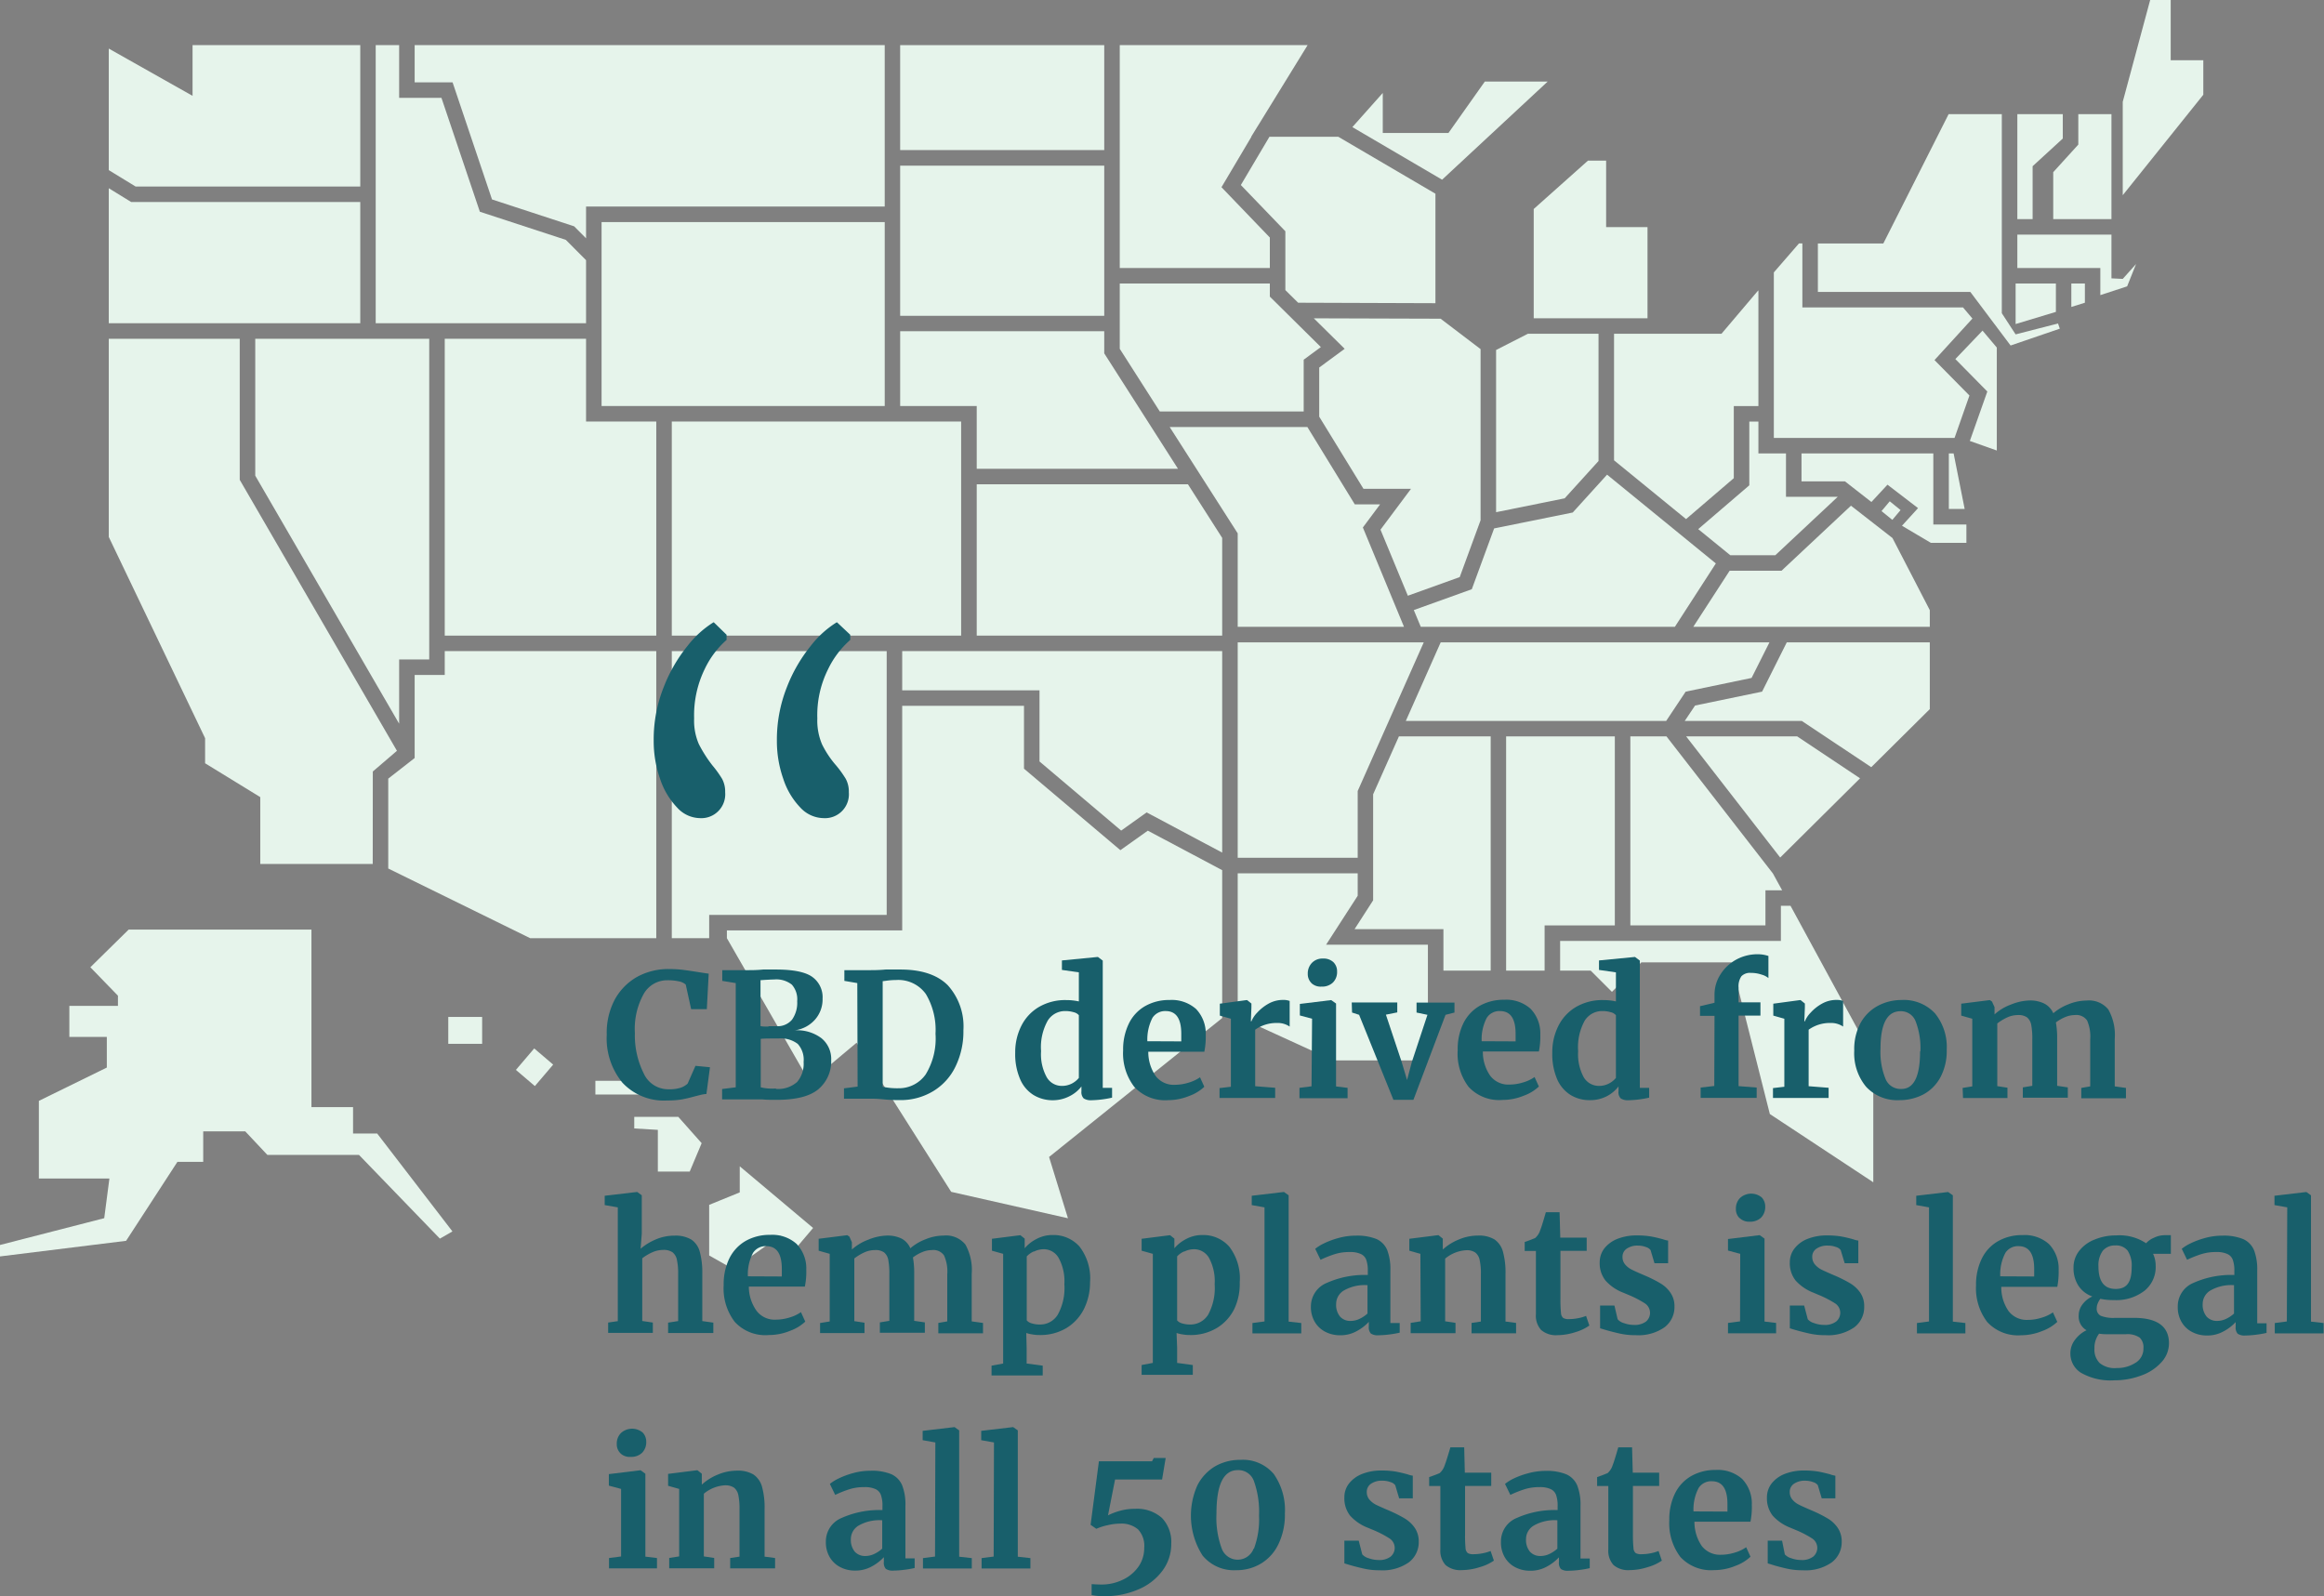 <?xml version="1.0" encoding="UTF-8"?> <svg xmlns="http://www.w3.org/2000/svg" viewBox="0 0 296.54 203.69"><rect x="0" y="0" width="296.54" height="203.69" fill="#808080" stroke="none"/><title>cbd_derived_map_quote</title><g style="isolation:isolate"><g style="mix-blend-mode:multiply"><polygon points="241.46 66.34 240.08 65.22 241.13 63.97 242.51 65.09 241.46 66.34" style="fill:#e6f4eb"></polygon><rect x="66.41" y="134.59" width="3.6" height="3.18" transform="translate(-79.67 99.72) rotate(-49.54)" style="fill:#e6f4eb"></rect><polygon points="57.73 157.14 56.13 158.06 45.81 147.38 34.12 147.38 31.29 144.37 25.93 144.37 25.93 148.26 22.64 148.26 16.09 158.34 0 160.33 0 158.87 13.3 155.45 13.96 150.39 4.96 150.39 4.96 140.48 13.63 136.23 13.63 132.32 8.85 132.32 8.85 128.36 15.05 128.36 15.05 127.06 11.53 123.43 16.42 118.62 39.74 118.62 39.74 141.28 45.05 141.28 45.05 144.65 48.13 144.65 57.73 157.14" style="fill:#e6f4eb"></polygon><rect x="57.2" y="129.77" width="4.32" height="3.43" style="fill:#e6f4eb"></rect><rect x="75.97" y="137.92" width="6.44" height="1.75" style="fill:#e6f4eb"></rect><polygon points="89.53 145.88 88.01 149.5 83.94 149.5 83.94 144.18 80.93 144 80.93 142.52 86.55 142.52 89.53 145.88" style="fill:#e6f4eb"></polygon><polygon points="103.75 156.7 101.53 159.32 99.55 157.7 93.55 161.94 90.49 160.21 90.49 153.75 94.39 152.16 94.39 148.83 103.75 156.7" style="fill:#e6f4eb"></polygon><polygon points="17.3 23.8 13.88 21.71 13.88 6.2 24.57 12.23 24.57 5.76 45.97 5.76 45.97 23.8 17.3 23.8" style="fill:#e6f4eb"></polygon><polygon points="45.97 41.25 13.88 41.25 13.88 24.02 16.74 25.78 45.97 25.78 45.97 41.25" style="fill:#e6f4eb"></polygon><polygon points="50.65 95.81 47.57 98.45 47.56 110.25 33.21 110.25 33.21 101.72 26.17 97.4 26.17 94.2 13.88 68.52 13.88 43.23 30.59 43.23 30.59 61.23 50.65 95.81" style="fill:#e6f4eb"></polygon><polygon points="54.77 43.23 54.77 84.15 50.93 84.15 50.93 92.35 32.57 60.7 32.57 43.23 54.77 43.23" style="fill:#e6f4eb"></polygon><polygon points="47.94 41.25 47.94 5.76 50.93 5.76 50.93 12.49 56.33 12.49 61.23 27.02 72.2 30.61 74.78 33.2 74.78 41.25 47.94 41.25" style="fill:#e6f4eb"></polygon><polygon points="74.78 53.79 83.74 53.79 83.74 81.11 56.75 81.11 56.75 43.23 74.78 43.23 74.78 53.79" style="fill:#e6f4eb"></polygon><polygon points="56.75 83.09 83.74 83.09 83.74 119.72 67.65 119.72 49.54 110.83 49.54 99.36 52.91 96.73 52.91 86.13 56.75 86.13 56.75 83.09" style="fill:#e6f4eb"></polygon><polygon points="113.14 116.75 90.49 116.75 90.49 119.72 85.72 119.72 85.72 83.09 113.14 83.09 113.14 116.75" style="fill:#e6f4eb"></polygon><polygon points="57.75 10.51 52.91 10.51 52.91 5.76 112.89 5.76 112.89 26.36 74.78 26.36 74.78 30.41 73.26 28.88 62.78 25.45 57.75 10.51" style="fill:#e6f4eb"></polygon><rect x="76.76" y="28.34" width="36.13" height="23.47" style="fill:#e6f4eb"></rect><rect x="85.72" y="53.79" width="36.92" height="27.32" style="fill:#e6f4eb"></rect><rect x="114.86" y="5.76" width="26.04" height="13.39" style="fill:#e6f4eb"></rect><rect x="114.86" y="21.14" width="26.04" height="19.16" style="fill:#e6f4eb"></rect><polygon points="124.63 51.81 114.86 51.81 114.86 42.27 140.9 42.27 140.9 45.09 150.31 59.82 124.63 59.82 124.63 51.81" style="fill:#e6f4eb"></polygon><polygon points="155.95 81.11 124.63 81.11 124.63 61.8 151.58 61.8 155.95 68.64 155.95 81.11" style="fill:#e6f4eb"></polygon><polygon points="132.64 97.17 132.64 88.09 115.12 88.09 115.12 83.09 124.63 83.09 124.63 83.09 155.95 83.09 155.95 108.8 146.31 103.67 143.06 105.99 132.64 97.17" style="fill:#e6f4eb"></polygon><polygon points="133.86 147.64 136.27 155.46 121.37 152.09 109.3 133.06 103.31 138.08 92.75 119.72 92.75 118.73 115.12 118.73 115.12 90.07 130.66 90.07 130.66 98.09 142.96 108.49 146.46 106 155.95 111.04 155.95 129.91 133.86 147.64" style="fill:#e6f4eb"></polygon><polygon points="162.03 34.2 142.88 34.2 142.88 5.76 166.85 5.76 160.57 15.96 160.54 16 159.65 17.45 159.68 17.45 155.86 23.89 162.03 30.31 162.03 34.2" style="fill:#e6f4eb"></polygon><polygon points="147.99 52.51 142.88 44.51 142.88 36.18 162.03 36.18 162.03 37.85 168.54 44.29 166.35 45.9 166.35 52.51 147.99 52.51" style="fill:#e6f4eb"></polygon><polygon points="157.93 68.06 149.25 54.49 166.82 54.49 172.87 64.36 176.1 64.36 173.9 67.31 179.15 79.99 157.93 79.99 157.93 68.06" style="fill:#e6f4eb"></polygon><polygon points="173.24 109.46 157.93 109.46 157.93 81.97 181.67 81.97 173.24 100.94 173.24 109.46" style="fill:#e6f4eb"></polygon><polygon points="170.12 135.32 157.93 129.74 157.93 111.44 173.24 111.44 173.24 114.31 169.21 120.55 182.2 120.55 182.2 135.32 170.12 135.32" style="fill:#e6f4eb"></polygon><polygon points="161.98 17.45 170.76 17.45 183.16 24.72 183.16 38.69 165.64 38.63 164.01 37.02 164.01 29.51 158.33 23.61 161.98 17.45" style="fill:#e6f4eb"></polygon><polygon points="176.15 67.59 180.04 62.38 173.98 62.38 168.33 53.17 168.33 46.9 171.58 44.51 167.64 40.62 183.82 40.67 188.92 44.55 188.92 66.39 186.26 73.64 179.64 76.02 176.15 67.59" style="fill:#e6f4eb"></polygon><polygon points="178.5 93.97 190.21 93.97 190.21 123.86 184.18 123.86 184.18 118.57 172.84 118.57 175.21 114.89 175.21 101.36 178.5 93.97" style="fill:#e6f4eb"></polygon><polygon points="184.01 22.93 172.56 16.22 176.44 11.86 176.44 16.97 184.82 16.97 189.46 10.41 197.48 10.41 184.01 22.93" style="fill:#e6f4eb"></polygon><polygon points="203.97 58.83 199.65 63.59 190.9 65.36 190.9 44.66 194.96 42.59 203.97 42.59 203.97 58.83" style="fill:#e6f4eb"></polygon><polygon points="206.05 118.09 197.09 118.09 197.09 123.86 192.18 123.86 192.18 93.97 206.05 93.97 206.05 118.09" style="fill:#e6f4eb"></polygon><polygon points="195.7 26.67 202.62 20.5 204.94 20.5 204.94 28.98 210.22 28.98 210.22 40.61 195.7 40.61 195.7 26.67" style="fill:#e6f4eb"></polygon><polygon points="218.94 71.9 213.71 79.99 181.29 79.99 180.4 77.85 187.8 75.19 190.65 67.43 200.68 65.4 205.06 60.57 218.94 71.9" style="fill:#e6f4eb"></polygon><polygon points="210.22 42.59 219.66 42.59 224.22 37.21 224.37 37.05 224.37 51.82 221.23 51.82 221.23 61.02 215.14 66.24 205.95 58.74 205.95 42.59 210.22 42.59 210.22 42.59" style="fill:#e6f4eb"></polygon><polygon points="215.09 88.26 212.6 92 179.38 92 183.83 81.97 225.78 81.97 223.5 86.51 215.09 88.26" style="fill:#e6f4eb"></polygon><polygon points="212.64 93.97 226.22 111.46 227.4 113.61 225.27 113.61 225.27 118.09 208.03 118.09 208.03 93.97 212.64 93.97" style="fill:#e6f4eb"></polygon><polygon points="227.89 57.86 227.89 63.4 234.49 63.4 226.53 70.85 220.78 70.85 216.69 67.52 223.21 61.93 223.21 53.8 224.37 53.8 224.37 57.86 227.89 57.86" style="fill:#e6f4eb"></polygon><polygon points="227.15 109.43 215.15 93.97 229.32 93.97 237.34 99.32 227.15 109.43" style="fill:#e6f4eb"></polygon><polygon points="225.83 142.16 220.94 122.81 209.43 122.81 205.68 126.57 202.97 123.86 199.07 123.86 199.07 120.07 227.24 120.07 227.24 115.59 228.47 115.59 239.03 135.02 239.03 150.87 225.83 142.16" style="fill:#e6f4eb"></polygon><polygon points="241.48 68.66 246.24 77.86 246.24 79.99 216.06 79.99 220.7 72.83 227.32 72.83 236.18 64.53 241.48 68.66" style="fill:#e6f4eb"></polygon><polygon points="227.99 81.97 246.24 81.97 246.24 90.49 238.77 97.9 229.91 92 214.97 92 216.29 90.03 224.84 88.26 227.99 81.97" style="fill:#e6f4eb"></polygon><polygon points="249.28 57.86 250.69 64.95 248.67 64.95 248.67 57.86 249.28 57.86" style="fill:#e6f4eb"></polygon><polygon points="246.69 66.93 250.91 66.93 250.91 69.27 246.37 69.27 242.69 67.09 244.74 64.84 240.84 61.85 238.79 64.06 235.42 61.43 229.87 61.43 229.87 57.86 246.69 57.86 246.69 66.93" style="fill:#e6f4eb"></polygon><polygon points="246.84 45.95 251.3 50.47 249.4 55.88 226.34 55.88 226.34 34.76 229.55 31.06 229.98 31.06 229.98 39.23 250.48 39.23 251.68 40.65 246.84 45.95" style="fill:#e6f4eb"></polygon><polygon points="252.97 42.19 254.79 44.35 254.79 57.49 251.35 56.27 253.58 49.96 249.5 45.82 252.97 42.19" style="fill:#e6f4eb"></polygon><polygon points="262.33 39.8 257.19 41.35 257.19 36.18 262.33 36.18 262.33 39.8" style="fill:#e6f4eb"></polygon><polygon points="259.36 27.96 257.41 27.96 257.41 14.57 263.21 14.57 263.21 17.68 259.36 21.21 259.36 27.96" style="fill:#e6f4eb"></polygon><polygon points="266.03 36.18 266.03 38.63 264.3 39.17 264.3 36.18 266.03 36.18" style="fill:#e6f4eb"></polygon><polygon points="261.99 21.97 265.19 18.45 265.19 14.57 269.42 14.57 269.42 27.96 261.99 27.96 261.99 21.97" style="fill:#e6f4eb"></polygon><polygon points="272.56 33.69 271.42 36.54 268 37.66 268 34.2 257.41 34.2 257.41 29.94 269.42 29.94 269.42 35.52 270.86 35.59 272.56 33.69" style="fill:#e6f4eb"></polygon><polygon points="270.86 24.91 270.86 12.99 274.36 0 276.98 0 276.98 7.69 281.14 7.69 281.14 12.09 270.86 24.91" style="fill:#e6f4eb"></polygon><path d="M252.71,65Z" style="fill:#e6f4eb"></path><polygon points="262.83 41.94 256.55 44.09 251.41 37.25 231.96 37.25 231.96 31.07 240.31 31.07 248.64 14.57 255.43 14.57 255.43 39.97 257.19 42.67 262.6 41.28 262.83 41.94" style="fill:#e6f4eb"></polygon></g><path d="M79.42,138.16a8.89,8.89,0,0,1-2-6.11,9.06,9.06,0,0,1,1-4.45,7.38,7.38,0,0,1,2.87-2.94,8.26,8.26,0,0,1,4.14-1,14.06,14.06,0,0,1,1.86.12c.61.08,1.32.19,2.14.32l1,.15-.24,4.53h-2l-.69-3.14a1.83,1.83,0,0,0-.83-.4,6.43,6.43,0,0,0-1.52-.15,3.43,3.43,0,0,0-3,1.72,9.13,9.13,0,0,0-1.14,5A10.87,10.87,0,0,0,82.15,137a3.42,3.42,0,0,0,3.15,2,4.72,4.72,0,0,0,1.53-.19,2.48,2.48,0,0,0,.91-.53l1-2.27,1.85.18-.45,3.41a4.83,4.83,0,0,0-.91.16l-.56.14c-.59.17-1.13.29-1.64.39a10.69,10.69,0,0,1-1.86.14A7.24,7.24,0,0,1,79.42,138.16Z" style="fill:#185f6b"></path><path d="M93.88,125.45l-1.72-.28V123.8h3.28c.5,0,1.14,0,1.93-.08l.69,0,.92,0q3.33,0,4.65.93a3.19,3.19,0,0,1,1.33,2.79,3.9,3.9,0,0,1-1,2.71,4.17,4.17,0,0,1-2.57,1.33,5.17,5.17,0,0,1,3.42,1,3.42,3.42,0,0,1,1.25,2.81,4.63,4.63,0,0,1-1.61,3.68q-1.61,1.38-5.37,1.38c-.66,0-1.27,0-1.82-.06l-.75,0q-.53,0-1.08,0H92.14v-1.32l1.74-.22Zm4.18,5.5h1a2.4,2.4,0,0,0,2-.83,3.72,3.72,0,0,0,.66-2.36,2.82,2.82,0,0,0-.68-2.11,3.18,3.18,0,0,0-2.26-.66q-.42,0-1.74.09v5.85C97.23,131,97.56,131,98.06,131Zm.94,8a3.63,3.63,0,0,0,2.71-.88,3.57,3.57,0,0,0,.83-2.56,3,3,0,0,0-.75-2.3,3.52,3.52,0,0,0-2.41-.69c-1.23,0-2,0-2.31.05v6.18A6.18,6.18,0,0,0,99,138.9Z" style="fill:#185f6b"></path><path d="M109.39,125.45l-1.65-.28V123.8H111c.48,0,1.14,0,2-.08l.87,0,1,0q4.05,0,6.06,2a7.81,7.81,0,0,1,2,5.74,10.2,10.2,0,0,1-1,4.62,7.41,7.41,0,0,1-2.85,3.16,8,8,0,0,1-4.31,1.14c-.42,0-1.09,0-2-.09s-1.43-.09-1.74-.09h-3.34v-1.32l1.74-.22Zm5.28,13.42a4.16,4.16,0,0,0,3.45-1.77,8.78,8.78,0,0,0,1.25-5.18,8.92,8.92,0,0,0-1.23-5.07,4.32,4.32,0,0,0-3.82-1.79,8.74,8.74,0,0,0-1,.06l-.69.09v13.47A8.67,8.67,0,0,0,114.67,138.87Z" style="fill:#185f6b"></path><path d="M131.89,139.74a4.39,4.39,0,0,1-1.71-2,8,8,0,0,1-.64-3.41,7.46,7.46,0,0,1,.76-3.38,5.81,5.81,0,0,1,2.23-2.43,6.65,6.65,0,0,1,3.54-.9,7.38,7.38,0,0,1,1.59.17v-3.71l-2.16-.31v-1.21l4.53-.44h.07l.61.46v16.24h1.19v1.25a13.29,13.29,0,0,1-2.62.33,1.71,1.71,0,0,1-1-.23,1.14,1.14,0,0,1-.29-.91v-.62a4.35,4.35,0,0,1-1.57,1.27,4.59,4.59,0,0,1-2.09.49A4.69,4.69,0,0,1,131.89,139.74Zm4.88-1.47a2.81,2.81,0,0,0,.89-.72v-8a1.22,1.22,0,0,0-.65-.38,3.69,3.69,0,0,0-1.07-.15,2.59,2.59,0,0,0-2.25,1.22,6.92,6.92,0,0,0-.85,3.9,6.06,6.06,0,0,0,.73,3.34,2.21,2.21,0,0,0,1.91,1.09A2.73,2.73,0,0,0,136.77,138.27Z" style="fill:#185f6b"></path><path d="M144.73,138.69a7,7,0,0,1-1.42-4.66,7.51,7.51,0,0,1,.74-3.43,5.14,5.14,0,0,1,2.08-2.22,6.12,6.12,0,0,1,3.1-.77,4.67,4.67,0,0,1,3.39,1.15,4.53,4.53,0,0,1,1.23,3.29,9.47,9.47,0,0,1-.18,2.16h-7.15a5.42,5.42,0,0,0,.95,3.11,2.89,2.89,0,0,0,2.44,1.11,5.93,5.93,0,0,0,1.77-.28,4.84,4.84,0,0,0,1.44-.68l.55,1.21a5.47,5.47,0,0,1-1.92,1.17,7.15,7.15,0,0,1-2.7.54A5.33,5.33,0,0,1,144.73,138.69Zm6-5.8c0-.41,0-.73,0-.95,0-1.95-.65-2.92-2-2.92a1.93,1.93,0,0,0-1.67.85,6.07,6.07,0,0,0-.66,3Z" style="fill:#185f6b"></path><path d="M155.61,138.85l1.45-.17V130l-1.41-.4v-1.52l3.41-.46h.07l.55.44v.49l-.07,1.78h.07a3.46,3.46,0,0,1,.72-1.09,5.78,5.78,0,0,1,1.44-1.15,3.75,3.75,0,0,1,1.89-.49,2.3,2.3,0,0,1,.83.13V131a2.7,2.7,0,0,0-1.6-.46,4.68,4.68,0,0,0-2.8.86v7.21l2.55.2v1.3h-7.1Z" style="fill:#185f6b"></path><path d="M167.42,130l-1.56-.42v-1.47l4-.49h0l.62.44v10.58l1.47.18v1.32h-6.14v-1.32l1.54-.2Zm-.09-4.56a1.61,1.61,0,0,1-.46-1.18,1.94,1.94,0,0,1,.53-1.39,1.85,1.85,0,0,1,1.41-.55,1.82,1.82,0,0,1,1.34.47,1.62,1.62,0,0,1,.46,1.18,1.88,1.88,0,0,1-.53,1.41,2,2,0,0,1-1.47.52h0A1.7,1.7,0,0,1,167.33,125.45Z" style="fill:#185f6b"></path><path d="M172.48,127.92h5.81v1.27l-1.45.29,2,6,.7,2.34.6-2.27,2-6.05-1.39-.29v-1.27h4.84v1.27l-1.14.29-4.1,10.85h-2.55l-4.38-10.85-.9-.29Z" style="fill:#185f6b"></path><path d="M187.39,138.69A7,7,0,0,1,186,134a7.51,7.51,0,0,1,.73-3.43,5.26,5.26,0,0,1,2.08-2.22,6.18,6.18,0,0,1,3.11-.77,4.65,4.65,0,0,1,3.38,1.15,4.5,4.5,0,0,1,1.24,3.29,9.47,9.47,0,0,1-.18,2.16h-7.15a5.34,5.34,0,0,0,.95,3.11,2.89,2.89,0,0,0,2.44,1.11,5.93,5.93,0,0,0,1.77-.28,4.84,4.84,0,0,0,1.44-.68l.55,1.21a5.53,5.53,0,0,1-1.93,1.17,7.06,7.06,0,0,1-2.69.54A5.3,5.3,0,0,1,187.39,138.69Zm6-5.8c0-.41,0-.73,0-.95,0-1.95-.65-2.92-2-2.92a1.91,1.91,0,0,0-1.67.85,5.85,5.85,0,0,0-.66,3Z" style="fill:#185f6b"></path><path d="M200.42,139.74a4.47,4.47,0,0,1-1.72-2,8.14,8.14,0,0,1-.63-3.41,7.46,7.46,0,0,1,.76-3.38,5.81,5.81,0,0,1,2.23-2.43,6.65,6.65,0,0,1,3.54-.9,7.38,7.38,0,0,1,1.59.17v-3.71l-2.16-.31v-1.21l4.53-.44h.07l.61.46v16.24h1.19v1.25a13.37,13.37,0,0,1-2.62.33,1.69,1.69,0,0,1-1-.23,1.1,1.1,0,0,1-.29-.91v-.62A4.44,4.44,0,0,1,205,139.9a4.59,4.59,0,0,1-2.09.49A4.66,4.66,0,0,1,200.42,139.74Zm4.87-1.47a2.75,2.75,0,0,0,.9-.72v-8a1.22,1.22,0,0,0-.65-.38,3.69,3.69,0,0,0-1.07-.15,2.62,2.62,0,0,0-2.26,1.22,7,7,0,0,0-.84,3.9,6.16,6.16,0,0,0,.72,3.34,2.24,2.24,0,0,0,1.92,1.09A2.66,2.66,0,0,0,205.29,138.27Z" style="fill:#185f6b"></path><path d="M218.77,129.63h-1.85V128.4l1.85-.44v-1a4.77,4.77,0,0,1,.76-2.62,5.49,5.49,0,0,1,2-1.88,5.63,5.63,0,0,1,2.71-.69,4.34,4.34,0,0,1,1.41.22v2.82a2.29,2.29,0,0,0-.87-.44,4.17,4.17,0,0,0-1.36-.22,1.52,1.52,0,0,0-1.22.43,2.28,2.28,0,0,0-.36,1.46v1.87h2.79v1.69h-2.79v9l2.31.18v1.32H217v-1.32l1.74-.2Z" style="fill:#185f6b"></path><path d="M226.23,138.85l1.45-.17V130l-1.41-.4v-1.52l3.41-.46h.07l.55.44v.49l-.07,1.78h.07a3.46,3.46,0,0,1,.72-1.09,5.61,5.61,0,0,1,1.44-1.15,3.74,3.74,0,0,1,1.88-.49,2.32,2.32,0,0,1,.84.13V131a2.73,2.73,0,0,0-1.61-.46,4.64,4.64,0,0,0-2.79.86v7.21l2.55.2v1.3h-7.1Z" style="fill:#185f6b"></path><path d="M237.41,130.53a5.51,5.51,0,0,1,2.21-2.18,6.37,6.37,0,0,1,3-.74,5.44,5.44,0,0,1,4.28,1.7,6.78,6.78,0,0,1,1.5,4.64,7.14,7.14,0,0,1-.82,3.55,5.37,5.37,0,0,1-2.2,2.18,6.57,6.57,0,0,1-3,.71,5.42,5.42,0,0,1-4.26-1.7,6.68,6.68,0,0,1-1.52-4.63A7.06,7.06,0,0,1,237.41,130.53Zm7.63,3.63a9.45,9.45,0,0,0-.6-3.81,2,2,0,0,0-1.93-1.31q-2.56,0-2.56,4.79a9.07,9.07,0,0,0,.63,3.82,2.06,2.06,0,0,0,2,1.31Q245,139,245,134.16Z" style="fill:#185f6b"></path><path d="M250.43,138.83l1.23-.2V130l-1.41-.4v-1.52l3.65-.46.27.18.33.72v.93a6.27,6.27,0,0,1,2.07-1.25,6.74,6.74,0,0,1,2.35-.53,4.09,4.09,0,0,1,1.92.39A2.53,2.53,0,0,1,262,129.3a6.5,6.5,0,0,1,1.92-1.14,6.19,6.19,0,0,1,2.33-.48,3.16,3.16,0,0,1,2.77,1.14,6.62,6.62,0,0,1,.82,3.74v6.07l1.43.2v1.32h-5.7v-1.32l1.14-.2v-6a5.12,5.12,0,0,0-.4-2.41,1.67,1.67,0,0,0-1.56-.69,3.25,3.25,0,0,0-1.26.27,5.25,5.25,0,0,0-1.16.67,11.1,11.1,0,0,1,.16,2.09v6l1.36.2v1.32h-5.74v-1.32l1.21-.2v-6a9.16,9.16,0,0,0-.14-1.79,1.61,1.61,0,0,0-.54-.95,1.9,1.9,0,0,0-1.15-.29,3.3,3.3,0,0,0-1.39.31,6.71,6.71,0,0,0-1.25.76v8l1.3.2v1.32h-5.67Z" style="fill:#185f6b"></path><path d="M78.83,154.07l-1.67-.29v-1.19l4.09-.48h.07l.57.42,0,4.9-.15,1.92a7.28,7.28,0,0,1,1.85-1.15,6,6,0,0,1,2.48-.52,3.92,3.92,0,0,1,2.16.51,2.73,2.73,0,0,1,1.07,1.58,10.14,10.14,0,0,1,.31,2.81v6l1.41.2v1.32H85.25v-1.32l1.28-.2v-6a8.16,8.16,0,0,0-.15-1.78,1.62,1.62,0,0,0-.57-1,2,2,0,0,0-1.2-.3,3.44,3.44,0,0,0-1.39.31,6.28,6.28,0,0,0-1.27.76v8l1.35.2v1.32H77.6v-1.32l1.23-.18Z" style="fill:#185f6b"></path><path d="M93.76,168.69A7,7,0,0,1,92.34,164a7.51,7.51,0,0,1,.73-3.43,5.26,5.26,0,0,1,2.08-2.22,6.18,6.18,0,0,1,3.11-.77,4.65,4.65,0,0,1,3.38,1.15,4.5,4.5,0,0,1,1.24,3.29,9.47,9.47,0,0,1-.18,2.16H95.55a5.34,5.34,0,0,0,1,3.11,2.89,2.89,0,0,0,2.44,1.11,5.93,5.93,0,0,0,1.77-.28,4.84,4.84,0,0,0,1.44-.68l.55,1.21a5.53,5.53,0,0,1-1.93,1.17,7.06,7.06,0,0,1-2.69.54A5.3,5.3,0,0,1,93.76,168.69Zm6-5.8c0-.41,0-.73,0-.95,0-1.95-.65-2.92-2-2.92a1.91,1.91,0,0,0-1.67.85,5.85,5.85,0,0,0-.66,3Z" style="fill:#185f6b"></path><path d="M104.64,168.83l1.23-.2V160l-1.41-.4v-1.52l3.65-.46.27.18.32.72v.93a6.43,6.43,0,0,1,2.08-1.25,6.74,6.74,0,0,1,2.35-.53,4.09,4.09,0,0,1,1.92.39,2.53,2.53,0,0,1,1.11,1.23,6.38,6.38,0,0,1,1.92-1.14,6.19,6.19,0,0,1,2.33-.48,3.17,3.17,0,0,1,2.77,1.14,6.63,6.63,0,0,1,.81,3.74v6.07l1.44.2v1.32h-5.7v-1.32l1.14-.2v-6a5,5,0,0,0-.41-2.41,1.64,1.64,0,0,0-1.55-.69,3.25,3.25,0,0,0-1.26.27,5.25,5.25,0,0,0-1.16.67,11.1,11.1,0,0,1,.16,2.09v6l1.36.2v1.32h-5.74v-1.32l1.21-.2v-6a9.16,9.16,0,0,0-.14-1.79,1.61,1.61,0,0,0-.54-.95,1.9,1.9,0,0,0-1.15-.29,3.3,3.3,0,0,0-1.39.31,6.4,6.4,0,0,0-1.25.76v8l1.3.2v1.32h-5.67Z" style="fill:#185f6b"></path><path d="M138.33,167a6,6,0,0,1-2.22,2.45,6.46,6.46,0,0,1-3.49.91,4.8,4.8,0,0,1-.91-.08,4.07,4.07,0,0,1-.76-.18L131,172v2l2.05.27v1.25h-6.53v-1.25L128,174V160l-1.43-.4v-1.52l3.63-.46h0l.55.44v1.23a4.68,4.68,0,0,1,1.5-1.18,4.28,4.28,0,0,1,2.06-.51,4.43,4.43,0,0,1,3.44,1.48,6.65,6.65,0,0,1,1.34,4.55A7.66,7.66,0,0,1,138.33,167Zm-6.41-7.31a2.76,2.76,0,0,0-.91.64v8.16a1.26,1.26,0,0,0,.63.38,3.46,3.46,0,0,0,1.05.15,2.63,2.63,0,0,0,2.27-1.24,7,7,0,0,0,.85-3.91,6.15,6.15,0,0,0-.73-3.35,2.19,2.19,0,0,0-1.91-1.11A2.82,2.82,0,0,0,131.92,159.72Z" style="fill:#185f6b"></path><path d="M157.51,167a5.89,5.89,0,0,1-2.22,2.45,6.46,6.46,0,0,1-3.49.91,4.8,4.8,0,0,1-.91-.08,4.07,4.07,0,0,1-.76-.18l.07,1.82v2l2,.27v1.25h-6.53v-1.25l1.43-.27V160l-1.43-.4v-1.52l3.63-.46h0l.55.44v1.23a4.8,4.8,0,0,1,1.5-1.18,4.29,4.29,0,0,1,2.07-.51,4.42,4.42,0,0,1,3.43,1.48,6.65,6.65,0,0,1,1.34,4.55A7.53,7.53,0,0,1,157.51,167Zm-6.41-7.31a2.6,2.6,0,0,0-.9.64v8.16a1.22,1.22,0,0,0,.62.38,3.51,3.51,0,0,0,1.05.15,2.66,2.66,0,0,0,2.28-1.24,7.12,7.12,0,0,0,.84-3.91,6.25,6.25,0,0,0-.72-3.35,2.21,2.21,0,0,0-1.92-1.11A2.82,2.82,0,0,0,151.1,159.72Z" style="fill:#185f6b"></path><path d="M161.35,154.07l-1.63-.29v-1.19l4.07-.48h.05l.59.42v16.12l1.61.18v1.32h-6.23v-1.32l1.54-.2Z" style="fill:#185f6b"></path><path d="M169.32,163.7a11.83,11.83,0,0,1,5.21-1v-.51a4,4,0,0,0-.19-1.4,1.31,1.31,0,0,0-.68-.76,3.22,3.22,0,0,0-1.44-.26,6.14,6.14,0,0,0-1.94.28,14.63,14.63,0,0,0-1.78.71l-.68-1.4a5.61,5.61,0,0,1,1.11-.69,10.41,10.41,0,0,1,1.86-.69,8.26,8.26,0,0,1,2.22-.3,6.54,6.54,0,0,1,2.65.44A2.71,2.71,0,0,1,177,159.5a6.87,6.87,0,0,1,.41,2.6v6.73h1.19v1.23a12.14,12.14,0,0,1-1.25.22,11.42,11.42,0,0,1-1.43.11,1.58,1.58,0,0,1-1-.22,1.18,1.18,0,0,1-.26-.9v-.59a5.8,5.8,0,0,1-1.54,1.18,4.21,4.21,0,0,1-2.13.53,4,4,0,0,1-1.86-.43,3.31,3.31,0,0,1-1.35-1.25,3.73,3.73,0,0,1-.51-2A3.24,3.24,0,0,1,169.32,163.7Zm4.17,4.59a4,4,0,0,0,1-.67V164a5.33,5.33,0,0,0-3,.67,2,2,0,0,0-1,1.73,2.35,2.35,0,0,0,.5,1.61,1.73,1.73,0,0,0,1.35.55A2.58,2.58,0,0,0,173.49,168.29Z" style="fill:#185f6b"></path><path d="M181.24,160l-1.41-.4v-1.52l3.65-.46h.07l.55.44v.86l0,.53a6.79,6.79,0,0,1,2-1.26,6.27,6.27,0,0,1,2.48-.52,3.85,3.85,0,0,1,2.11.49,2.77,2.77,0,0,1,1.08,1.55,10,10,0,0,1,.33,2.86v6.07l1.35.18v1.32h-5.68v-1.32l1.19-.18v-6.07a7.64,7.64,0,0,0-.16-1.79,1.58,1.58,0,0,0-.56-.95,1.9,1.9,0,0,0-1.15-.29,4.61,4.61,0,0,0-2.69,1.07v8l1.32.2v1.32H180v-1.32l1.28-.2Z" style="fill:#185f6b"></path><path d="M196.64,169.71a2.71,2.71,0,0,1-.66-2v-8.08h-1.43v-1.14l.64-.23.7-.28a2.2,2.2,0,0,0,.64-1c.13-.31.37-1.07.72-2.29H199l.09,3.24h3.37v1.69h-3.35v6.18a16.21,16.21,0,0,0,.07,1.74.9.9,0,0,0,.29.65,1.43,1.43,0,0,0,.77.14,5.82,5.82,0,0,0,1.14-.12,5.17,5.17,0,0,0,1-.29l.42,1.23A6,6,0,0,1,201,170a7.65,7.65,0,0,1-2.31.38A2.87,2.87,0,0,1,196.64,169.71Z" style="fill:#185f6b"></path><path d="M206.41,168.35a1.61,1.61,0,0,0,.8.49,3.73,3.73,0,0,0,1.26.23,2.4,2.4,0,0,0,1.56-.43,1.45,1.45,0,0,0-.13-2.31,12.93,12.93,0,0,0-2.15-1.11l-.62-.26a5.79,5.79,0,0,1-2.26-1.54,3.53,3.53,0,0,1-.75-2.34,2.9,2.9,0,0,1,.59-1.77,4,4,0,0,1,1.67-1.22,6.63,6.63,0,0,1,2.49-.44,11.06,11.06,0,0,1,1.77.13c.49.09,1,.21,1.55.36a3.16,3.16,0,0,0,.66.17v2.89h-1.74l-.5-1.68a1.17,1.17,0,0,0-.6-.39,2.85,2.85,0,0,0-1-.18,2.41,2.41,0,0,0-1.44.39,1.22,1.22,0,0,0-.54,1.06,1.46,1.46,0,0,0,.37,1,2.65,2.65,0,0,0,.82.62c.29.15.83.39,1.62.73a16.49,16.49,0,0,1,2,1,4,4,0,0,1,1.3,1.2,3,3,0,0,1,.52,1.79,3.22,3.22,0,0,1-1.28,2.64,5.81,5.81,0,0,1-3.67,1,8.92,8.92,0,0,1-2-.2c-.59-.13-1.27-.3-2.05-.53l-.49-.15v-2.9h1.83Z" style="fill:#185f6b"></path><path d="M222.05,160l-1.56-.42v-1.47l4-.49h.05l.61.44v10.58l1.48.18v1.32h-6.14v-1.32l1.54-.2Zm-.09-4.56a1.57,1.57,0,0,1-.46-1.18,1.9,1.9,0,0,1,.53-1.39,2.11,2.11,0,0,1,2.75-.08,1.66,1.66,0,0,1,.46,1.18,1.92,1.92,0,0,1-.53,1.41,2,2,0,0,1-1.47.52h0A1.69,1.69,0,0,1,222,155.45Z" style="fill:#185f6b"></path><path d="M230.67,168.35a1.7,1.7,0,0,0,.81.49,3.65,3.65,0,0,0,1.26.23,2.35,2.35,0,0,0,1.55-.43,1.44,1.44,0,0,0-.12-2.31,13.13,13.13,0,0,0-2.16-1.11l-.61-.26a5.91,5.91,0,0,1-2.27-1.54,3.53,3.53,0,0,1-.75-2.34,2.85,2.85,0,0,1,.6-1.77,3.89,3.89,0,0,1,1.67-1.22,6.63,6.63,0,0,1,2.49-.44,11.16,11.16,0,0,1,1.77.13c.49.09,1,.21,1.55.36a2.88,2.88,0,0,0,.66.17v2.89h-1.74l-.51-1.68a1.09,1.09,0,0,0-.59-.39,2.91,2.91,0,0,0-1.06-.18,2.41,2.41,0,0,0-1.44.39,1.22,1.22,0,0,0-.54,1.06,1.47,1.47,0,0,0,.38,1,2.74,2.74,0,0,0,.81.62c.3.15.84.39,1.63.73a17.29,17.29,0,0,1,2,1,4.14,4.14,0,0,1,1.3,1.2,3,3,0,0,1,.51,1.79,3.21,3.21,0,0,1-1.27,2.64,5.84,5.84,0,0,1-3.68,1,8.89,8.89,0,0,1-2-.2c-.59-.13-1.28-.3-2.06-.53l-.48-.15v-2.9h1.83Z" style="fill:#185f6b"></path><path d="M246.14,154.07l-1.63-.29v-1.19l4.07-.48h0l.6.42v16.12l1.6.18v1.32H244.6v-1.32l1.54-.2Z" style="fill:#185f6b"></path><path d="M253.56,168.69a7.1,7.1,0,0,1-1.42-4.66,7.51,7.51,0,0,1,.74-3.43,5.14,5.14,0,0,1,2.08-2.22,6.14,6.14,0,0,1,3.1-.77,4.66,4.66,0,0,1,3.39,1.15,4.53,4.53,0,0,1,1.23,3.29,10.24,10.24,0,0,1-.17,2.16h-7.15a5.34,5.34,0,0,0,.94,3.11,2.91,2.91,0,0,0,2.44,1.11,5.83,5.83,0,0,0,1.77-.28,4.84,4.84,0,0,0,1.44-.68l.56,1.21a5.53,5.53,0,0,1-1.93,1.17,7.13,7.13,0,0,1-2.69.54A5.34,5.34,0,0,1,253.56,168.69Zm6-5.8c0-.41,0-.73,0-.95,0-1.95-.66-2.92-2-2.92a1.9,1.9,0,0,0-1.67.85,5.85,5.85,0,0,0-.66,3Z" style="fill:#185f6b"></path><path d="M265.5,175.16a2.89,2.89,0,0,1-1.32-2.5,2.83,2.83,0,0,1,.6-1.71,4,4,0,0,1,1.46-1.2,2,2,0,0,1-1-1.89,2.35,2.35,0,0,1,.49-1.42,3.25,3.25,0,0,1,1.25-1,3.5,3.5,0,0,1-1.8-1.41,4.11,4.11,0,0,1-.6-2.25,3.42,3.42,0,0,1,.74-2.18,4.59,4.59,0,0,1,2-1.44,7.05,7.05,0,0,1,2.7-.51,6.1,6.1,0,0,1,3.82,1,2.7,2.7,0,0,1,1-.7,3.2,3.2,0,0,1,1.41-.33H277V160h-2.27a3.5,3.5,0,0,1,.33,1.5,3.88,3.88,0,0,1-1.41,3.2,5.88,5.88,0,0,1-3.91,1.2,7.81,7.81,0,0,1-1.74-.16,2.47,2.47,0,0,0-.34.61,1.61,1.61,0,0,0-.12.56,1,1,0,0,0,.52,1,4.42,4.42,0,0,0,1.85.26h2.36q4.49,0,4.49,3.26a3.58,3.58,0,0,1-1,2.44,6.25,6.25,0,0,1-2.58,1.67,9.62,9.62,0,0,1-3.4.6A7.57,7.57,0,0,1,265.5,175.16Zm7-1.26a2.11,2.11,0,0,0,1-1.86,1.69,1.69,0,0,0-.49-1.36,2.8,2.8,0,0,0-1.77-.42h-2.4a6.32,6.32,0,0,1-1-.07,3,3,0,0,0-.59,1.89,2.41,2.41,0,0,0,.66,1.85,3,3,0,0,0,2.19.64A4.2,4.2,0,0,0,272.49,173.9ZM272,161.7a3.49,3.49,0,0,0-.51-2.1,1.87,1.87,0,0,0-1.58-.67,2,2,0,0,0-1.59.67,3.11,3.11,0,0,0-.56,2c0,1.92.73,2.88,2.2,2.88S272,163.56,272,161.7Z" style="fill:#185f6b"></path><path d="M279.9,163.7a11.75,11.75,0,0,1,5.2-1v-.51a4,4,0,0,0-.19-1.4,1.31,1.31,0,0,0-.68-.76,3.22,3.22,0,0,0-1.44-.26,6.14,6.14,0,0,0-1.94.28,14.63,14.63,0,0,0-1.78.71l-.68-1.4a5.61,5.61,0,0,1,1.11-.69,10.41,10.41,0,0,1,1.86-.69,8.26,8.26,0,0,1,2.22-.3,6.54,6.54,0,0,1,2.65.44,2.71,2.71,0,0,1,1.38,1.41,6.87,6.87,0,0,1,.41,2.6v6.73h1.19v1.23a12.14,12.14,0,0,1-1.25.22,11.42,11.42,0,0,1-1.43.11,1.58,1.58,0,0,1-1-.22,1.18,1.18,0,0,1-.26-.9v-.59a5.8,5.8,0,0,1-1.54,1.18,4.21,4.21,0,0,1-2.13.53,4,4,0,0,1-1.86-.43,3.31,3.31,0,0,1-1.35-1.25,3.73,3.73,0,0,1-.51-2A3.23,3.23,0,0,1,279.9,163.7Zm4.16,4.59a4,4,0,0,0,1-.67V164a5.33,5.33,0,0,0-3,.67,2,2,0,0,0-1,1.73,2.35,2.35,0,0,0,.5,1.61,1.75,1.75,0,0,0,1.35.55A2.58,2.58,0,0,0,284.06,168.29Z" style="fill:#185f6b"></path><path d="M291.85,154.07l-1.63-.29v-1.19l4.07-.48h0l.59.42v16.12l1.61.18v1.32h-6.23v-1.32l1.54-.2Z" style="fill:#185f6b"></path><path d="M79.25,190l-1.56-.42v-1.47l4-.49h.05l.61.44v10.58l1.48.18v1.32H77.71v-1.32l1.54-.2Zm-.09-4.56a1.57,1.57,0,0,1-.46-1.18,1.9,1.9,0,0,1,.53-1.39A2.11,2.11,0,0,1,82,182.8a1.66,1.66,0,0,1,.46,1.18,1.92,1.92,0,0,1-.53,1.41,2,2,0,0,1-1.47.52h0A1.69,1.69,0,0,1,79.16,185.45Z" style="fill:#185f6b"></path><path d="M86.66,190l-1.41-.4v-1.52l3.66-.46H89l.55.44v.86l0,.53a6.79,6.79,0,0,1,2-1.26,6.28,6.28,0,0,1,2.49-.52,3.84,3.84,0,0,1,2.1.49,2.78,2.78,0,0,1,1.09,1.55,10,10,0,0,1,.33,2.86v6.07l1.34.18v1.32H93.17v-1.32l1.19-.18v-6.07a8.33,8.33,0,0,0-.15-1.79,1.63,1.63,0,0,0-.56-.95,2,2,0,0,0-1.16-.29,4.59,4.59,0,0,0-2.68,1.07v8l1.32.2v1.32H85.39v-1.32l1.27-.2Z" style="fill:#185f6b"></path><path d="M107.4,193.7a11.75,11.75,0,0,1,5.2-1v-.51a4,4,0,0,0-.19-1.4,1.31,1.31,0,0,0-.68-.76,3.22,3.22,0,0,0-1.44-.26,6.18,6.18,0,0,0-1.94.28,14.63,14.63,0,0,0-1.78.71l-.68-1.4a5.61,5.61,0,0,1,1.11-.69,10.41,10.41,0,0,1,1.86-.69,8.26,8.26,0,0,1,2.22-.3,6.54,6.54,0,0,1,2.65.44,2.71,2.71,0,0,1,1.38,1.41,6.66,6.66,0,0,1,.42,2.6v6.73h1.18v1.23a12.14,12.14,0,0,1-1.25.22,11.42,11.42,0,0,1-1.43.11,1.58,1.58,0,0,1-1-.22,1.18,1.18,0,0,1-.25-.9v-.59a6,6,0,0,1-1.54,1.18,4.27,4.27,0,0,1-2.14.53,4,4,0,0,1-1.86-.43,3.31,3.31,0,0,1-1.35-1.25,3.73,3.73,0,0,1-.51-2A3.23,3.23,0,0,1,107.4,193.7Zm4.17,4.59a4.16,4.16,0,0,0,1-.67V194a5.33,5.33,0,0,0-3,.67,2,2,0,0,0-1,1.73,2.35,2.35,0,0,0,.5,1.61,1.75,1.75,0,0,0,1.35.55A2.66,2.66,0,0,0,111.57,198.29Z" style="fill:#185f6b"></path><path d="M119.35,184.07l-1.62-.29v-1.19l4.07-.48h0l.59.42v16.12l1.61.18v1.32h-6.23v-1.32l1.54-.2Z" style="fill:#185f6b"></path><path d="M126.83,184.07l-1.63-.29v-1.19l4.08-.48h0l.59.42v16.12l1.61.18v1.32h-6.23v-1.32l1.54-.2Z" style="fill:#185f6b"></path><path d="M140.52,202.2a6.15,6.15,0,0,0,2.76-.62,5.06,5.06,0,0,0,2-1.68,4.14,4.14,0,0,0,.72-2.37,3.06,3.06,0,0,0-.79-2.37,3.25,3.25,0,0,0-2.29-.73,6.77,6.77,0,0,0-1.59.2,7,7,0,0,0-1.44.46l-.73-.51,1.06-8.11H147l.22-.42h1.52l-.46,2.75h-6l-.9,4.57a8.61,8.61,0,0,1,1.53-.58,6.87,6.87,0,0,1,1.9-.25,4.78,4.78,0,0,1,3.45,1.16,4.43,4.43,0,0,1,1.19,3.3,5.66,5.66,0,0,1-1.11,3.42,7.35,7.35,0,0,1-3.08,2.4,10.84,10.84,0,0,1-4.43.87,7.38,7.38,0,0,1-1.54-.15v-1.39C139.8,202.18,140.22,202.2,140.52,202.2Z" style="fill:#185f6b"></path><path d="M153.44,198.49a9.46,9.46,0,0,1-.63-9,6,6,0,0,1,2.28-2.4,6.37,6.37,0,0,1,3.16-.8,5.16,5.16,0,0,1,4.27,1.79,8,8,0,0,1,1.43,5.07,8.61,8.61,0,0,1-.83,3.91,5.78,5.78,0,0,1-2.23,2.47,6,6,0,0,1-3.15.84A5.16,5.16,0,0,1,153.44,198.49Zm6.56-.86a10.68,10.68,0,0,0,.65-4.23A11.6,11.6,0,0,0,160,189a2.1,2.1,0,0,0-2.06-1.4q-2.72,0-2.72,5.52a11.42,11.42,0,0,0,.65,4.43,2.17,2.17,0,0,0,4.09.07Z" style="fill:#185f6b"></path><path d="M173.82,198.35a1.7,1.7,0,0,0,.81.49,3.73,3.73,0,0,0,1.26.23,2.35,2.35,0,0,0,1.55-.43,1.44,1.44,0,0,0-.12-2.31,12.93,12.93,0,0,0-2.15-1.11l-.62-.26a5.91,5.91,0,0,1-2.27-1.54,3.58,3.58,0,0,1-.74-2.34,2.84,2.84,0,0,1,.59-1.77,4,4,0,0,1,1.67-1.22,6.63,6.63,0,0,1,2.49-.44,11.06,11.06,0,0,1,1.77.13c.49.09,1,.21,1.55.36a2.88,2.88,0,0,0,.66.17v2.89h-1.74l-.5-1.68a1.17,1.17,0,0,0-.6-.39,2.89,2.89,0,0,0-1.05-.18,2.39,2.39,0,0,0-1.44.39,1.22,1.22,0,0,0-.54,1.06,1.46,1.46,0,0,0,.37,1,2.74,2.74,0,0,0,.81.62c.3.15.84.39,1.63.73a17.29,17.29,0,0,1,2,1,4.14,4.14,0,0,1,1.3,1.2,3.05,3.05,0,0,1,.52,1.79,3.22,3.22,0,0,1-1.28,2.64,5.83,5.83,0,0,1-3.67,1,8.92,8.92,0,0,1-2-.2c-.59-.13-1.28-.3-2.05-.53l-.49-.15v-2.9h1.83Z" style="fill:#185f6b"></path><path d="M184.45,199.71a2.71,2.71,0,0,1-.66-2v-8.08h-1.43v-1.14l.64-.23c.31-.11.54-.21.7-.28a2.2,2.2,0,0,0,.64-1c.13-.31.37-1.07.73-2.29h1.76l.08,3.24h3.37v1.69h-3.34v6.18a17,17,0,0,0,.06,1.74.9.9,0,0,0,.29.65,1.43,1.43,0,0,0,.77.14,5.74,5.74,0,0,0,1.14-.12,5.17,5.17,0,0,0,1-.29l.42,1.23a6.08,6.08,0,0,1-1.8.83,7.75,7.75,0,0,1-2.31.38A2.88,2.88,0,0,1,184.45,199.71Z" style="fill:#185f6b"></path><path d="M193.55,193.7a11.75,11.75,0,0,1,5.2-1v-.51a4,4,0,0,0-.19-1.4,1.31,1.31,0,0,0-.68-.76,3.22,3.22,0,0,0-1.44-.26,6.18,6.18,0,0,0-1.94.28,14.63,14.63,0,0,0-1.78.71l-.68-1.4a5.61,5.61,0,0,1,1.11-.69A10.41,10.41,0,0,1,195,188a8.26,8.26,0,0,1,2.22-.3,6.54,6.54,0,0,1,2.65.44,2.71,2.71,0,0,1,1.38,1.41,6.66,6.66,0,0,1,.42,2.6v6.73h1.18v1.23a12.14,12.14,0,0,1-1.25.22,11.42,11.42,0,0,1-1.43.11,1.58,1.58,0,0,1-1-.22,1.18,1.18,0,0,1-.25-.9v-.59a6,6,0,0,1-1.54,1.18,4.27,4.27,0,0,1-2.14.53,4,4,0,0,1-1.86-.43,3.31,3.31,0,0,1-1.35-1.25,3.73,3.73,0,0,1-.51-2A3.23,3.23,0,0,1,193.55,193.7Zm4.17,4.59a4.16,4.16,0,0,0,1-.67V194a5.33,5.33,0,0,0-3,.67,2,2,0,0,0-1,1.73,2.35,2.35,0,0,0,.5,1.61,1.75,1.75,0,0,0,1.35.55A2.66,2.66,0,0,0,197.72,198.29Z" style="fill:#185f6b"></path><path d="M205.88,199.71a2.71,2.71,0,0,1-.66-2v-8.08h-1.43v-1.14l.64-.23.7-.28a2.2,2.2,0,0,0,.64-1c.13-.31.37-1.07.72-2.29h1.76l.09,3.24h3.37v1.69h-3.35v6.18a16.21,16.21,0,0,0,.07,1.74.86.86,0,0,0,.29.65,1.43,1.43,0,0,0,.77.14,5.82,5.82,0,0,0,1.14-.12,5.17,5.17,0,0,0,1-.29l.42,1.23a6,6,0,0,1-1.81.83,7.65,7.65,0,0,1-2.31.38A2.87,2.87,0,0,1,205.88,199.71Z" style="fill:#185f6b"></path><path d="M214.42,198.69A7.1,7.1,0,0,1,213,194a7.51,7.51,0,0,1,.73-3.43,5.2,5.2,0,0,1,2.08-2.22,6.17,6.17,0,0,1,3.1-.77,4.66,4.66,0,0,1,3.39,1.15,4.53,4.53,0,0,1,1.23,3.29,9.6,9.6,0,0,1-.17,2.16h-7.15a5.42,5.42,0,0,0,.94,3.11,2.93,2.93,0,0,0,2.45,1.11,5.93,5.93,0,0,0,1.77-.28,4.84,4.84,0,0,0,1.44-.68l.55,1.21a5.53,5.53,0,0,1-1.93,1.17,7.06,7.06,0,0,1-2.69.54A5.34,5.34,0,0,1,214.42,198.69Zm6-5.8c0-.41,0-.73,0-.95,0-1.95-.65-2.92-2-2.92a1.9,1.9,0,0,0-1.67.85,5.85,5.85,0,0,0-.66,3Z" style="fill:#185f6b"></path><path d="M227.74,198.35a1.7,1.7,0,0,0,.81.49,3.73,3.73,0,0,0,1.26.23,2.35,2.35,0,0,0,1.55-.43,1.44,1.44,0,0,0-.12-2.31,12.93,12.93,0,0,0-2.15-1.11l-.62-.26a5.91,5.91,0,0,1-2.27-1.54,3.58,3.58,0,0,1-.74-2.34,2.9,2.9,0,0,1,.59-1.77,4,4,0,0,1,1.67-1.22,6.63,6.63,0,0,1,2.49-.44,11.06,11.06,0,0,1,1.77.13c.49.09,1,.21,1.55.36a2.88,2.88,0,0,0,.66.17v2.89h-1.74l-.5-1.68a1.17,1.17,0,0,0-.6-.39,2.85,2.85,0,0,0-1-.18,2.41,2.41,0,0,0-1.44.39,1.22,1.22,0,0,0-.54,1.06,1.46,1.46,0,0,0,.37,1,2.65,2.65,0,0,0,.82.62c.29.15.83.39,1.62.73a16.49,16.49,0,0,1,2,1,4,4,0,0,1,1.3,1.2,3.05,3.05,0,0,1,.52,1.79,3.22,3.22,0,0,1-1.28,2.64,5.81,5.81,0,0,1-3.67,1,8.92,8.92,0,0,1-2-.2c-.59-.13-1.28-.3-2-.53l-.49-.15v-2.9h1.83Z" style="fill:#185f6b"></path><path d="M86.41,103.06a9.63,9.63,0,0,1-2.19-3.69,14.49,14.49,0,0,1-.81-4.83,18,18,0,0,1,1.26-6.81,19.59,19.59,0,0,1,3.06-5.31,12.73,12.73,0,0,1,3.3-3h.06L92.71,81v.66a11.51,11.51,0,0,0-2.79,3.72,13.46,13.46,0,0,0-1.35,6.3,7.52,7.52,0,0,0,.6,3.27,16.82,16.82,0,0,0,1.74,2.73,13.64,13.64,0,0,1,1.23,1.71,3.43,3.43,0,0,1,.39,1.71,3.05,3.05,0,0,1-3.24,3.3A4,4,0,0,1,86.41,103.06Zm15.72,0a9.51,9.51,0,0,1-2.19-3.69,14.49,14.49,0,0,1-.81-4.83,18.17,18.17,0,0,1,1.26-6.81,19.59,19.59,0,0,1,3.06-5.31,12.58,12.58,0,0,1,3.3-3h.06L108.49,81v.66a11.68,11.68,0,0,0-2.82,3.72,13.1,13.1,0,0,0-1.38,6.3,7.73,7.73,0,0,0,.6,3.3,12.39,12.39,0,0,0,1.8,2.7,13.64,13.64,0,0,1,1.23,1.71,3.43,3.43,0,0,1,.39,1.71,3.05,3.05,0,0,1-3.24,3.3A4.11,4.11,0,0,1,102.13,103.06Z" style="fill:#185f6b"></path></g></svg> 